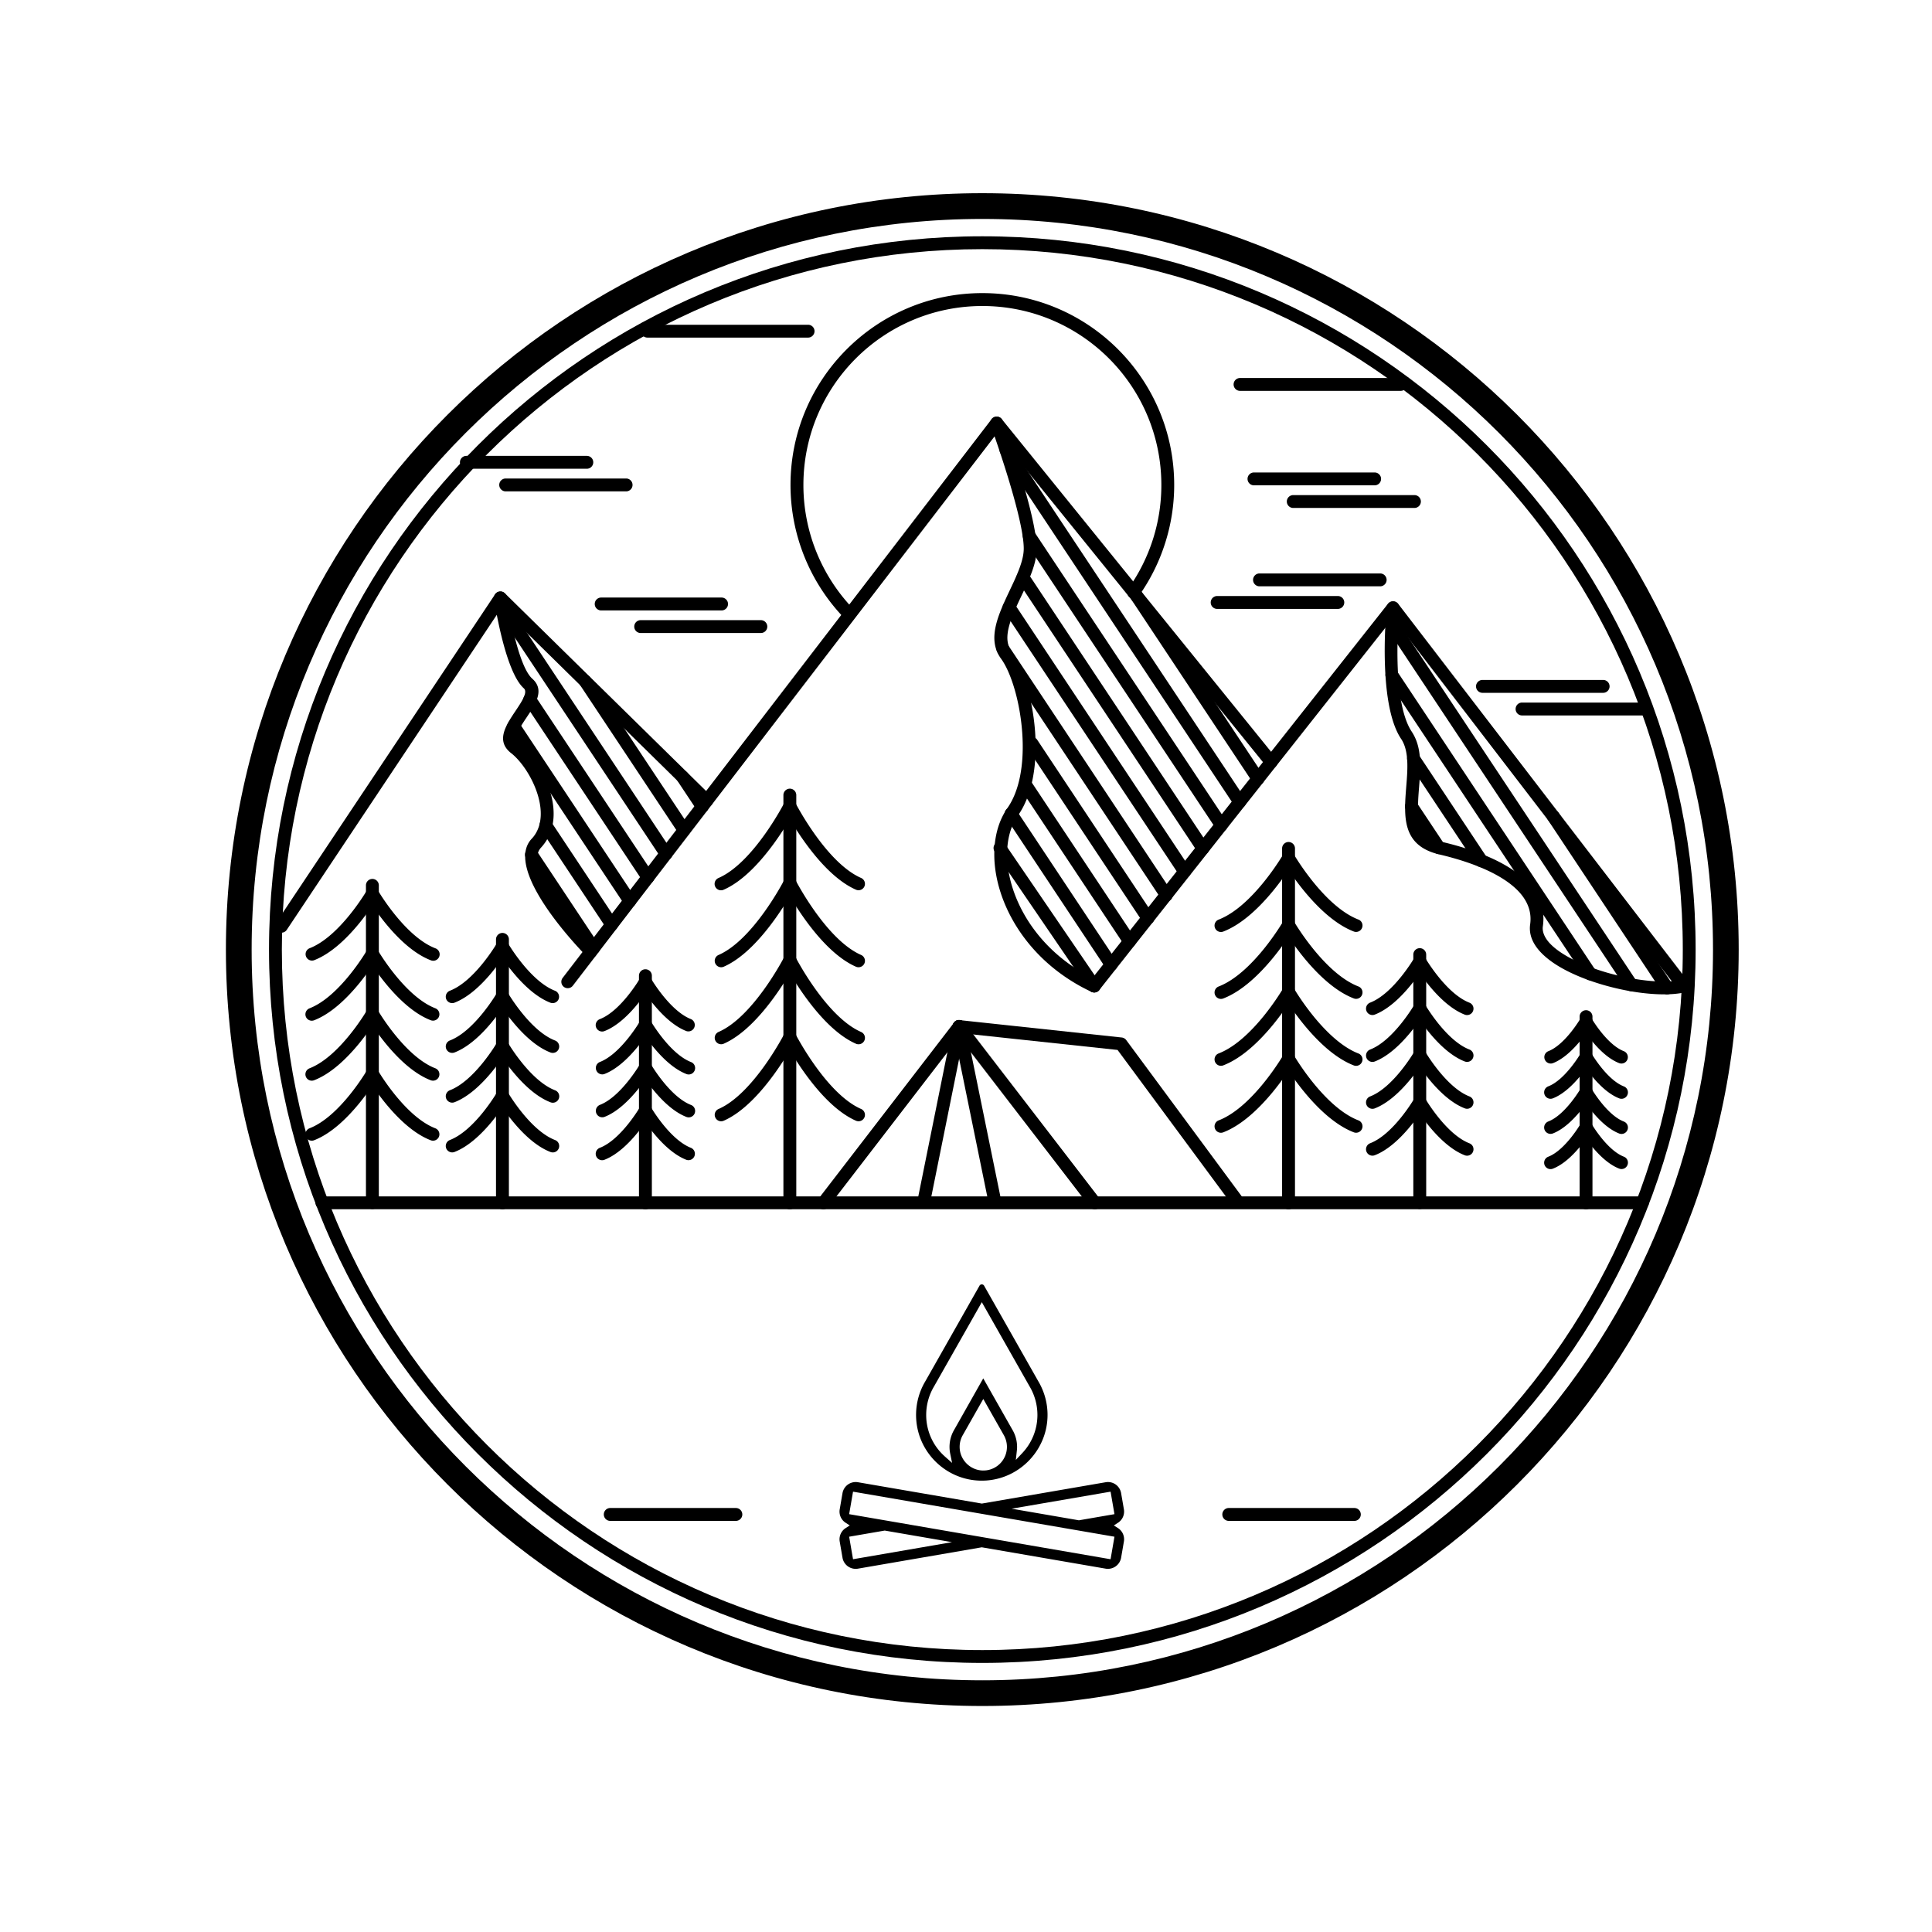 <svg xmlns="http://www.w3.org/2000/svg" width="500" height="500" version="1.0" viewBox="0 0 375 375"><defs><clipPath id="a"><path d="M43.848 37.5h293.77v293.77H43.847zm0 0"/></clipPath><clipPath id="b"><path d="M177 249.207h27V288h-27zm0 0"/></clipPath><clipPath id="c"><path d="M162.813 287h55.515v17.723h-55.516zm0 0"/></clipPath></defs><path d="M286.805 88.18c-24.602-24.602-58.59-39.82-96.137-39.82s-71.535 15.218-96.137 39.82c-24.605 24.605-39.824 58.593-39.824 96.14 0 37.543 15.219 71.532 39.824 96.137 24.602 24.602 58.59 39.82 96.137 39.82s71.535-15.218 96.137-39.82c24.605-24.605 39.824-58.594 39.824-96.137 0-37.547-15.219-71.535-39.824-96.14m-96.137-42.317c38.234 0 72.844 15.496 97.902 40.555 25.055 25.055 40.551 59.668 40.551 97.902 0 38.23-15.5 72.844-40.55 97.899-25.06 25.058-59.669 40.554-97.903 40.554-38.234 0-72.844-15.496-97.902-40.554-25.055-25.055-40.551-59.672-40.551-97.899 0-38.234 15.496-72.851 40.55-97.902 25.051-25.059 59.669-40.555 97.903-40.555zm0 0"/><path d="M111.191 191.316a1.249 1.249 0 0 1-1.746.239 1.246 1.246 0 0 1-.234-1.746l83.258-108.454a1.24 1.24 0 0 1 1.992.02l53.234 65.754a1.25 1.25 0 0 1-.18 1.75 1.247 1.247 0 0 1-1.753-.18l-52.274-64.578zm0 0"/><path d="M192.285 82.535a1.24 1.24 0 0 1 .75-1.594 1.243 1.243 0 0 1 1.594.746c.02.055 6.59 18.16 6.59 24.82 0 2.903-1.489 6.044-2.973 9.177-1.914 4.05-3.828 8.105-1.934 10.695 2.329 3.176 4.387 10.031 4.672 16.933.227 5.497-.66 11.083-3.402 14.985-.336.48-.633.996-.887 1.531-1.672 3.578-1.632 8.488.168 13.469 1.832 5.066 5.473 10.176 10.98 14.035a33.658 33.658 0 0 0 5.067 2.93c.621.289.895 1.031.598 1.652-.29.625-1.031.89-1.656.602a35.462 35.462 0 0 1-5.446-3.149c-5.949-4.172-9.894-9.722-11.886-15.238-2.024-5.598-2.028-11.195-.083-15.363.32-.68.688-1.328 1.098-1.914 2.39-3.407 3.153-8.442 2.945-13.454-.265-6.425-2.105-12.718-4.183-15.558-2.777-3.785-.543-8.508 1.683-13.23 1.368-2.883 2.727-5.762 2.727-8.114.016-6.23-6.402-23.906-6.422-23.96m-90.175 84.023a1.246 1.246 0 0 1 .35-1.727 1.243 1.243 0 0 1 1.728.348l12.066 18.172a1.246 1.246 0 0 1-.352 1.726 1.242 1.242 0 0 1-1.726-.348zm2.8-5.653a1.246 1.246 0 1 1 2.078-1.379l12.774 19.246a1.246 1.246 0 0 1-.352 1.727 1.242 1.242 0 0 1-1.726-.348zm-6.242-19.285a1.242 1.242 0 0 1 .348-1.726 1.251 1.251 0 0 1 1.73.351l22.535 33.95a1.25 1.25 0 0 1-.347 1.73 1.251 1.251 0 0 1-1.73-.352zm3.129-5.164a1.242 1.242 0 0 1 .348-1.727 1.246 1.246 0 0 1 1.726.352l22.926 34.523a1.247 1.247 0 1 1-2.078 1.379zM96.36 118.39a1.246 1.246 0 1 1 2.078-1.379l31.878 48.02a1.243 1.243 0 1 1-2.074 1.375zm16.21 14.548a1.245 1.245 0 1 1 2.074-1.379l19.184 28.894a1.247 1.247 0 0 1-2.078 1.375zm18.86 18.535a1.243 1.243 0 0 1 .351-1.727 1.243 1.243 0 0 1 1.727.348l3.832 5.781a1.242 1.242 0 0 1-.348 1.727 1.246 1.246 0 0 1-1.726-.352zm0 0"/><path d="M193.066 165.3a1.252 1.252 0 0 1 .325-1.734 1.253 1.253 0 0 1 1.734.329l18.297 26.796c.387.567.242 1.34-.324 1.73a1.253 1.253 0 0 1-1.735-.323zm2.137-6.66a1.246 1.246 0 0 1 .352-1.726 1.242 1.242 0 0 1 1.726.348l19.434 29.277a1.246 1.246 0 1 1-2.078 1.379zm3.043-5.288a1.246 1.246 0 1 1 2.078-1.379l19.953 30.058c.375.57.223 1.344-.351 1.727a1.247 1.247 0 0 1-1.727-.352zm.973-8.422a1.247 1.247 0 0 1 2.078-1.375l22.543 33.965a1.246 1.246 0 1 1-2.078 1.375zm-5.586-18.278a1.247 1.247 0 1 1 2.078-1.379l31.691 47.739a1.246 1.246 0 1 1-2.074 1.379zm1.195-8.082a1.246 1.246 0 0 1 2.078-1.379l34.063 51.305a1.246 1.246 0 0 1-2.078 1.375zm2.676-5.847a1.247 1.247 0 0 1 2.078-1.375l34.941 52.636a1.243 1.243 0 0 1-.351 1.727 1.247 1.247 0 0 1-1.727-.348zm1.206-8.063a1.246 1.246 0 0 1 2.078-1.375l37.306 56.188a1.246 1.246 0 0 1-.352 1.726 1.242 1.242 0 0 1-1.726-.347zm-4.491-16.637a1.246 1.246 0 0 1 2.078-1.375l45.351 68.32a1.242 1.242 0 0 1-.347 1.727 1.246 1.246 0 0 1-1.727-.351zm25.347 28.305a1.242 1.242 0 0 1 .348-1.726 1.246 1.246 0 0 1 1.727.351l23.574 35.504a1.241 1.241 0 0 1-.36 1.727c-.57.382-1.34.222-1.726-.352zm53.387 40.906a1.246 1.246 0 1 1 2.074-1.379l5.309 7.993a1.243 1.243 0 1 1-2.074 1.375zm.371-9.312a1.246 1.246 0 1 1 2.078-1.379l13.184 19.855a1.25 1.25 0 0 1-.348 1.73 1.251 1.251 0 0 1-1.73-.35zm-4.214-16.231a1.246 1.246 0 0 1 2.078-1.375l38.523 58.032a1.245 1.245 0 1 1-2.078 1.375zm.007-9.859a1.25 1.25 0 0 1 .352-1.727 1.243 1.243 0 0 1 1.726.348l46.48 70.012a1.254 1.254 0 0 1-.347 1.73 1.246 1.246 0 0 1-1.726-.351zm31.305 37.273a1.246 1.246 0 0 1 2.078-1.378l22.129 33.335a1.247 1.247 0 1 1-2.078 1.379zM55.66 180.484a1.236 1.236 0 0 1-1.726.336 1.242 1.242 0 0 1-.336-1.726l42.496-63.739a1.242 1.242 0 0 1 1.726-.335c.067.043.13.09.184.144l40.055 39.356a1.241 1.241 0 1 1-1.743 1.77l-38.984-38.306zm0 0"/><path d="M327.762 190.637a1.235 1.235 0 0 1-.235 1.746 1.246 1.246 0 0 1-1.746-.238l-55.402-72.172-57.012 72.191a1.241 1.241 0 0 1-1.742.203 1.235 1.235 0 0 1-.207-1.742l57.945-73.379c.075-.105.164-.203.274-.281a1.242 1.242 0 0 1 1.746.234zM95.895 116.234a1.245 1.245 0 1 1 2.464-.363c.004.035 1.903 13.129 4.965 15.871 2.446 2.184.664 4.848-1.148 7.567-1.313 1.957-2.645 3.96-1.418 4.914.265.207.512.425.754.648 2.054 1.922 4.172 5.176 5.234 8.637 1.106 3.597 1.09 7.457-1.226 10.41-.16.21-.332.41-.5.594-4.192 4.492 10.527 19.258 10.57 19.3a1.25 1.25 0 0 1-.008 1.762 1.253 1.253 0 0 1-1.762-.004c-.05-.05-16.468-16.496-10.629-22.757.137-.153.266-.29.368-.422 1.726-2.211 1.691-5.25.804-8.153-.933-3.039-2.773-5.883-4.554-7.543a7.586 7.586 0 0 0-.594-.507c-3.043-2.38-1.055-5.356.89-8.262 1.211-1.813 2.395-3.586 1.56-4.332-3.74-3.352-5.763-17.32-5.77-17.36"/><path d="M269.152 117.828a1.245 1.245 0 0 1 2.477.242c-.008.055-1.8 17.657 2.39 23.946l.036.058c1.996 3.051 1.687 6.938 1.386 10.73-.382 4.766-.746 9.368 4.493 10.614l.054.012c5.883 1.394 11.36 3.484 14.992 6.414 3.258 2.625 5.07 5.906 4.489 9.945-.055.363-.031.727.054 1.082.485 2.09 3.043 4.063 6.457 5.695 3.622 1.727 8.141 3 12.27 3.586 3.227.461 6.184.508 8.238.024a1.252 1.252 0 0 1 1.5.93 1.25 1.25 0 0 1-.933 1.5c-2.36.546-5.64.511-9.16.011-4.368-.62-9.145-1.969-12.989-3.8-4.058-1.93-7.133-4.462-7.816-7.38a5.37 5.37 0 0 1-.09-2c.434-3.042-1.008-5.574-3.582-7.648-3.316-2.676-8.45-4.617-14.012-5.934l-.047-.011c-7.32-1.73-6.867-7.38-6.402-13.23.273-3.384.543-6.848-.984-9.18l-.032-.043c-4.683-7.028-2.793-25.508-2.789-25.563M71.031 171.8a1.251 1.251 0 0 1 2.5 0v61.673a1.251 1.251 0 0 1-2.5 0zm0 0"/><path d="M71.207 172.832a1.245 1.245 0 0 1 1.703-.445c.59.347.79 1.11.442 1.703-.02.027-5.653 9.691-12.383 12.289a1.243 1.243 0 0 1-.89-2.32c5.91-2.282 11.116-11.204 11.128-11.227"/><path d="M71.207 174.09a1.244 1.244 0 0 1 .445-1.703 1.24 1.24 0 0 1 1.703.445c.012.023 5.22 8.945 11.137 11.227a1.245 1.245 0 1 1-.898 2.32c-6.735-2.598-12.367-12.262-12.387-12.29m0 10.391a1.246 1.246 0 0 1 2.145 1.262c-.02.031-5.653 9.696-12.383 12.293a1.24 1.24 0 0 1-1.606-.707 1.251 1.251 0 0 1 .715-1.613c5.91-2.29 11.117-11.211 11.129-11.235"/><path d="M71.207 185.738a1.245 1.245 0 0 1 .445-1.703 1.24 1.24 0 0 1 1.703.442c.012.023 5.22 8.941 11.137 11.226.64.246.961.973.715 1.613-.25.637-.969.957-1.613.704-6.735-2.59-12.367-12.25-12.387-12.282m0 10.387c.352-.59 1.11-.79 1.703-.441.59.343.79 1.113.442 1.703-.02.031-5.653 9.695-12.383 12.289a1.24 1.24 0 0 1-1.606-.707 1.249 1.249 0 0 1 .715-1.61c5.91-2.289 11.117-11.203 11.129-11.234"/><path d="M71.207 197.387a1.244 1.244 0 0 1 .445-1.703 1.253 1.253 0 0 1 1.703.441c.012.023 5.22 8.945 11.137 11.227.64.246.961.964.715 1.613-.25.64-.969.96-1.613.707-6.735-2.59-12.367-12.262-12.387-12.285m0 10.386a1.252 1.252 0 0 1 1.703-.445c.59.352.79 1.11.442 1.703-.02.031-5.653 9.692-12.383 12.29a1.24 1.24 0 0 1-1.606-.708 1.253 1.253 0 0 1 .715-1.613c5.91-2.281 11.117-11.2 11.129-11.227"/><path d="M71.207 209.031a1.245 1.245 0 0 1 .445-1.703 1.25 1.25 0 0 1 1.703.445c.012.028 5.22 8.946 11.137 11.227.64.25.961.969.715 1.613-.25.64-.969.961-1.613.707-6.735-2.597-12.367-12.257-12.387-12.289m80.852-54.703c0-.687.562-1.25 1.25-1.25.687 0 1.25.563 1.25 1.25v79.145c0 .687-.563 1.25-1.25 1.25-.688 0-1.25-.559-1.25-1.25zm0 0"/><path d="M152.2 155.89a1.247 1.247 0 0 1 2.215 1.145c-.02.035-6.364 12.348-13.946 15.656a1.243 1.243 0 1 1-.989-2.28c6.758-2.954 12.708-14.481 12.72-14.52"/><path d="M152.2 157.035a1.249 1.249 0 0 1 .534-1.68 1.248 1.248 0 0 1 1.68.536c.02.039 5.961 11.566 12.727 14.52a1.25 1.25 0 0 1 .644 1.636 1.245 1.245 0 0 1-1.637.644c-7.585-3.308-13.925-15.62-13.949-15.656m.001 13.805a1.248 1.248 0 0 1 1.675-.54 1.25 1.25 0 0 1 .54 1.68c-.02.036-6.364 12.352-13.946 15.66a1.245 1.245 0 0 1-1.637-.648 1.239 1.239 0 0 1 .648-1.637c6.758-2.953 12.708-14.48 12.72-14.515"/><path d="M152.2 171.98a1.25 1.25 0 0 1 .534-1.68 1.253 1.253 0 0 1 1.68.54c.02.031 5.961 11.562 12.727 14.515a1.25 1.25 0 0 1 .644 1.637 1.25 1.25 0 0 1-1.637.649c-7.585-3.309-13.925-15.625-13.949-15.66m.001 13.804a1.243 1.243 0 0 1 1.675-.535c.613.313.852 1.063.54 1.676-.02.039-6.364 12.351-13.946 15.66a1.246 1.246 0 1 1-.988-2.29c6.757-2.944 12.707-14.48 12.718-14.51"/><path d="M152.2 186.926a1.243 1.243 0 0 1 .534-1.676 1.248 1.248 0 0 1 1.68.535c.02.04 5.961 11.567 12.727 14.52.625.277.918 1.007.644 1.64a1.25 1.25 0 0 1-1.637.649c-7.585-3.317-13.925-15.63-13.949-15.668m.001 13.808a1.248 1.248 0 0 1 1.675-.539c.613.313.852 1.063.54 1.68-.02.035-6.364 12.348-13.946 15.66a1.239 1.239 0 0 1-1.637-.648 1.237 1.237 0 0 1 .648-1.637c6.758-2.953 12.708-14.488 12.72-14.516"/><path d="M152.2 201.875a1.246 1.246 0 1 1 2.215-1.14c.019.035 5.96 11.562 12.726 14.515a1.25 1.25 0 0 1 .644 1.637 1.25 1.25 0 0 1-1.637.648c-7.585-3.312-13.925-15.625-13.949-15.66m96.656-37.195c0-.688.563-1.25 1.25-1.25.688 0 1.25.562 1.25 1.25v68.793c0 .687-.562 1.25-1.25 1.25-.687 0-1.25-.559-1.25-1.25zm0 0"/><path d="M249.031 165.906a1.239 1.239 0 0 1 1.703-.441c.59.344.79 1.11.442 1.703-.02.031-6.281 10.766-13.742 13.648a1.244 1.244 0 0 1-.899-2.32c6.649-2.57 12.477-12.566 12.496-12.59"/><path d="M249.031 167.16a1.255 1.255 0 0 1 .442-1.703 1.248 1.248 0 0 1 1.703.441c.015.032 5.844 10.02 12.488 12.586.645.246.961.965.711 1.606-.246.64-.965.96-1.605.715-7.457-2.875-13.723-13.614-13.739-13.645m0 11.735c.344-.59 1.11-.79 1.703-.442.59.352.79 1.113.442 1.703-.02.031-6.281 10.77-13.742 13.649a1.24 1.24 0 0 1-1.606-.711 1.25 1.25 0 0 1 .707-1.614c6.649-2.566 12.477-12.554 12.496-12.585"/><path d="M249.031 180.152a1.253 1.253 0 0 1 .442-1.703 1.241 1.241 0 0 1 1.703.442c.015.027 5.844 10.02 12.488 12.578.645.246.961.965.711 1.613-.246.64-.965.961-1.605.711-7.457-2.867-13.723-13.61-13.739-13.64m0 11.734a1.248 1.248 0 0 1 1.703-.45c.59.352.79 1.114.442 1.704-.02.03-6.281 10.77-13.742 13.648a1.24 1.24 0 0 1-1.606-.71c-.246-.642.067-1.368.707-1.606 6.649-2.567 12.477-12.559 12.496-12.586"/><path d="M249.031 193.148a1.254 1.254 0 0 1 .442-1.703 1.253 1.253 0 0 1 1.703.446c.015.03 5.844 10.02 12.488 12.586.645.25.961.968.711 1.605-.246.64-.965.961-1.605.715-7.457-2.883-13.723-13.617-13.739-13.649m0 11.735a1.248 1.248 0 0 1 1.703-.45c.59.348.79 1.114.442 1.704-.02.031-6.281 10.77-13.742 13.648a1.24 1.24 0 0 1-1.606-.71 1.24 1.24 0 0 1 .707-1.606c6.649-2.567 12.477-12.563 12.496-12.586"/><path d="M249.031 206.137a1.255 1.255 0 0 1 .442-1.703 1.247 1.247 0 0 1 1.703.449c.015.031 5.844 10.02 12.488 12.578.645.25.961.969.711 1.605a1.242 1.242 0 0 1-1.605.715c-7.457-2.875-13.723-13.613-13.739-13.644M62.535 234.715a1.247 1.247 0 1 1 0-2.492h256.258c.691 0 1.254.554 1.254 1.242 0 .687-.563 1.25-1.254 1.25zm0 0"/><path d="M160.809 234.23c-.414.547-1.2.649-1.743.227a1.242 1.242 0 0 1-.226-1.746l26.344-34.223a1.242 1.242 0 0 1 1.746-.226c.543.425.644 1.203.222 1.746zm0 0"/><path d="M213.488 232.71c.426.544.32 1.321-.222 1.747a1.241 1.241 0 0 1-1.746-.227l-26.336-34.222a1.244 1.244 0 1 1 1.968-1.52zm0 0"/><path d="M240.957 232.125c.41.55.29 1.328-.262 1.738a1.238 1.238 0 0 1-1.738-.258l-22.039-29.812-29.758-3.188-6.476 32.07a1.241 1.241 0 1 1-2.438-.484l6.684-33.12a1.242 1.242 0 0 1 1.367-1.063l31.433 3.37c.333.036.653.208.868.497zm0 0"/><path d="M184.941 199.496a1.246 1.246 0 0 1 2.442-.504l6.777 33.188a1.246 1.246 0 0 1-.972 1.468 1.24 1.24 0 0 1-1.47-.972zm-60.918-10.109a1.251 1.251 0 0 1 2.504 0v44.09a1.252 1.252 0 0 1-2.504 0zm0 0"/><path d="M124.2 189.934a1.26 1.26 0 0 1 1.71-.442c.59.348.79 1.113.442 1.711-.012.02-4.102 7.031-9.032 8.934a1.25 1.25 0 0 1-1.61-.715c-.25-.64.071-1.36.712-1.606 4.101-1.582 7.766-7.855 7.777-7.882"/><path d="M124.2 191.203a1.257 1.257 0 0 1 .44-1.71 1.25 1.25 0 0 1 1.712.44c.011.02 3.671 6.294 7.777 7.883a1.246 1.246 0 0 1-.898 2.32c-4.934-1.902-9.02-8.91-9.032-8.933m.001 7.059a1.256 1.256 0 0 1 1.71-.442c.59.352.79 1.118.442 1.711-.012.024-4.102 7.031-9.032 8.934a1.248 1.248 0 0 1-.898-2.328c4.101-1.582 7.766-7.856 7.777-7.875"/><path d="M124.2 199.531a1.256 1.256 0 0 1 .44-1.71 1.256 1.256 0 0 1 1.712.44c.011.02 3.671 6.294 7.777 7.884.64.246.96.964.71 1.613a1.24 1.24 0 0 1-1.609.71c-4.933-1.905-9.02-8.913-9.03-8.937m0 7.059a1.256 1.256 0 0 1 1.71-.442c.59.352.79 1.118.442 1.711-.012.024-4.102 7.032-9.032 8.934a1.248 1.248 0 0 1-.898-2.328c4.101-1.582 7.766-7.856 7.777-7.875"/><path d="M124.2 207.86a1.256 1.256 0 0 1 .44-1.712 1.256 1.256 0 0 1 1.712.442c.011.02 3.671 6.293 7.777 7.883.64.246.96.964.71 1.613-.245.64-.964.957-1.609.71-4.933-1.905-9.02-8.917-9.03-8.937m0 7.059a1.256 1.256 0 0 1 1.71-.441c.59.351.79 1.113.442 1.703-.012.027-4.102 7.03-9.032 8.933a1.243 1.243 0 1 1-.898-2.32c4.101-1.582 7.766-7.855 7.777-7.875"/><path d="M124.2 216.18a1.248 1.248 0 0 1 2.152-1.262c.011.02 3.671 6.293 7.777 7.883a1.245 1.245 0 0 1-.899 2.32c-4.933-1.91-9.02-8.914-9.03-8.941m150.124-30.895c0-.687.559-1.246 1.25-1.246.688 0 1.25.563 1.25 1.246v48.188a1.251 1.251 0 0 1-2.5 0zm0 0"/><path d="M274.496 185.957a1.25 1.25 0 0 1 1.711-.441c.59.347.785 1.109.441 1.707-.011.023-4.457 7.644-9.808 9.71-.64.25-1.363-.07-1.613-.71a1.251 1.251 0 0 1 .714-1.614c4.524-1.746 8.551-8.636 8.555-8.652"/><path d="M274.496 187.223a1.252 1.252 0 0 1 .442-1.707 1.243 1.243 0 0 1 1.71.441c.012.016 4.032 6.906 8.563 8.66.64.246.96.965.707 1.61-.246.64-.965.96-1.606.714-5.351-2.074-9.796-9.699-9.816-9.718m0 7.827a1.24 1.24 0 0 1 1.711-.433c.59.348.785 1.11.441 1.707-.011.024-4.457 7.645-9.808 9.711a1.25 1.25 0 0 1-1.613-.71 1.248 1.248 0 0 1 .714-1.61c4.524-1.75 8.551-8.64 8.555-8.664"/><path d="M274.496 196.324a1.252 1.252 0 0 1 .442-1.707 1.247 1.247 0 0 1 1.71.434c.012.023 4.032 6.914 8.563 8.66.64.246.96.965.707 1.605a1.243 1.243 0 0 1-1.606.715c-5.351-2.062-9.796-9.687-9.816-9.707m0 7.832a1.256 1.256 0 0 1 1.711-.441c.59.351.785 1.113.441 1.71-.011.024-4.457 7.645-9.808 9.712a1.254 1.254 0 0 1-1.613-.711c-.247-.64.074-1.36.714-1.61 4.524-1.75 8.551-8.64 8.555-8.66"/><path d="M274.496 205.418a1.253 1.253 0 0 1 .442-1.707 1.246 1.246 0 0 1 1.71.441c.012.016 4.032 6.907 8.563 8.66.64.247.96.965.707 1.606-.246.64-.965.96-1.606.71-5.351-2.058-9.796-9.683-9.816-9.71m0 7.836a1.25 1.25 0 0 1 1.711-.441c.59.347.785 1.109.441 1.707-.011.023-4.457 7.648-9.808 9.71-.64.25-1.363-.07-1.613-.71a1.251 1.251 0 0 1 .714-1.614c4.524-1.738 8.551-8.636 8.555-8.652"/><path d="M274.496 214.52a1.252 1.252 0 0 1 .442-1.708 1.246 1.246 0 0 1 1.71.442c.012.016 4.032 6.906 8.563 8.66.64.246.96.965.707 1.61-.246.64-.965.96-1.606.714-5.351-2.07-9.796-9.695-9.816-9.718m32.106-17.188c0-.687.562-1.25 1.25-1.25.687 0 1.246.555 1.246 1.25v36.14a1.25 1.25 0 0 1-1.246 1.25 1.25 1.25 0 0 1-1.25-1.25zm0 0"/><path d="M306.781 197.676a1.237 1.237 0 0 1 1.7-.438c.59.344.789 1.11.44 1.7-.01.019-3.401 5.835-7.515 7.425a1.243 1.243 0 0 1-.89-2.32c3.296-1.273 6.254-6.348 6.265-6.367"/><path d="M306.781 198.938a1.243 1.243 0 0 1 2.14-1.262c.013.012 2.97 5.086 6.267 6.36a1.244 1.244 0 0 1-.898 2.32c-4.106-1.583-7.5-7.399-7.509-7.419m0 5.571a1.24 1.24 0 0 1 1.7-.446c.59.344.789 1.11.44 1.704-.01.015-3.401 5.832-7.515 7.422a1.236 1.236 0 0 1-1.605-.715 1.253 1.253 0 0 1 .715-1.614c3.296-1.265 6.254-6.34 6.265-6.351"/><path d="M306.781 205.766a1.246 1.246 0 0 1 .442-1.703 1.232 1.232 0 0 1 1.699.445c.012.012 2.969 5.086 6.265 6.36.641.245.961.972.708 1.612a1.238 1.238 0 0 1-1.606.711c-4.105-1.593-7.5-7.41-7.508-7.425m0 5.566a1.24 1.24 0 1 1 2.14 1.25c-.01.02-3.401 5.832-7.515 7.422a1.244 1.244 0 0 1-1.605-.711c-.246-.64.074-1.36.715-1.613 3.296-1.262 6.254-6.336 6.265-6.348"/><path d="M306.781 212.59a1.24 1.24 0 0 1 .442-1.7 1.232 1.232 0 0 1 1.699.446c.012.016 2.969 5.086 6.265 6.355.641.246.961.965.708 1.614-.247.64-.965.96-1.606.71-4.105-1.593-7.5-7.41-7.508-7.425m0 5.566a1.235 1.235 0 0 1 1.7-.441c.59.344.789 1.113.44 1.703-.01.02-3.401 5.836-7.515 7.422a1.238 1.238 0 0 1-1.605-.711 1.25 1.25 0 0 1 .715-1.61c3.296-1.277 6.254-6.351 6.265-6.363"/><path d="M306.781 219.414a1.245 1.245 0 0 1 .442-1.703 1.24 1.24 0 0 1 1.699.437c.012.012 2.969 5.086 6.265 6.36.641.25.961.969.708 1.61a1.24 1.24 0 0 1-1.606.71c-4.105-1.582-7.5-7.398-7.508-7.414M96.273 182.332c0-.687.563-1.25 1.25-1.25.692 0 1.254.563 1.254 1.25v51.14a1.251 1.251 0 0 1-2.504 0zm0 0"/><path d="M96.45 183.082a1.24 1.24 0 0 1 1.702-.441c.594.343.793 1.109.442 1.703-.012.023-4.723 8.097-10.375 10.277a1.25 1.25 0 0 1-1.614-.71 1.25 1.25 0 0 1 .715-1.61c4.836-1.863 9.118-9.196 9.13-9.219"/><path d="M96.45 184.344a1.246 1.246 0 0 1 .44-1.703 1.247 1.247 0 0 1 1.704.441c.011.023 4.293 7.356 9.125 9.219.64.25.96.969.715 1.61a1.25 1.25 0 0 1-1.614.71c-5.648-2.18-10.36-10.262-10.37-10.277m0 8.394a1.24 1.24 0 0 1 1.702-.441 1.24 1.24 0 0 1 .442 1.703c-.012.023-4.723 8.098-10.375 10.285a1.253 1.253 0 0 1-1.614-.715 1.253 1.253 0 0 1 .715-1.613c4.836-1.863 9.118-9.195 9.13-9.219"/><path d="M96.45 194a1.247 1.247 0 0 1 .44-1.703 1.254 1.254 0 0 1 1.704.441c.011.024 4.293 7.348 9.125 9.215a1.246 1.246 0 1 1-.898 2.324c-5.65-2.18-10.36-10.254-10.372-10.277m.001 8.398a1.25 1.25 0 0 1 1.702-.445 1.24 1.24 0 0 1 .442 1.703c-.012.024-4.723 8.098-10.375 10.285a1.253 1.253 0 0 1-1.614-.714 1.249 1.249 0 0 1 .715-1.61c4.836-1.867 9.118-9.199 9.13-9.219"/><path d="M96.45 203.656a1.247 1.247 0 0 1 .44-1.703 1.252 1.252 0 0 1 1.704.445c.011.028 4.293 7.352 9.125 9.22a1.246 1.246 0 1 1-.899 2.323c-5.648-2.187-10.36-10.261-10.37-10.285m0 8.399a1.25 1.25 0 0 1 1.702-.446c.594.352.793 1.114.442 1.703-.012.024-4.723 8.098-10.375 10.286a1.254 1.254 0 0 1-1.614-.711 1.25 1.25 0 0 1 .715-1.61c4.836-1.87 9.118-9.203 9.13-9.222"/><path d="M96.45 213.313a1.248 1.248 0 0 1 .44-1.704 1.252 1.252 0 0 1 1.704.446c.011.027 4.293 7.351 9.125 9.218a1.243 1.243 0 1 1-.899 2.317c-5.648-2.18-10.36-10.254-10.37-10.278m46.382 79.391c.688 0 1.25.563 1.25 1.25 0 .688-.562 1.25-1.25 1.25h-24.383a1.25 1.25 0 1 1 0-2.5zm120.051 0c.691 0 1.246.563 1.246 1.25 0 .688-.555 1.25-1.246 1.25h-24.38a1.25 1.25 0 1 1 0-2.5zm0 0"/><g clip-path="url(#a)"><path d="M290.95 84.031c-25.66-25.66-61.126-41.535-100.282-41.535-39.164 0-74.621 15.875-100.285 41.535-25.668 25.668-41.54 61.125-41.54 100.29 0 39.163 15.876 74.617 41.54 100.284 25.664 25.668 61.12 41.54 100.285 41.54 39.164 0 74.621-15.88 100.285-41.54 25.668-25.668 41.54-61.12 41.54-100.285 0-39.164-15.88-74.62-41.544-100.289M190.668 37.5c40.539 0 77.246 16.438 103.812 43.004 26.575 26.574 43 63.273 43 103.816 0 40.54-16.433 77.246-43 103.813-26.566 26.566-63.273 43-103.812 43-40.543 0-77.246-16.434-103.813-43-26.574-26.567-43.007-63.274-43.007-103.813 0-40.543 16.433-77.25 43.007-103.816C113.422 53.937 150.121 37.5 190.668 37.5zm0 0"/></g><path d="M164.203 120.316a37.23 37.23 0 0 1-10.766-26.188c0-10.284 4.165-19.589 10.907-26.331 6.738-6.738 16.047-10.906 26.328-10.906 10.285 0 19.594 4.168 26.332 10.906 6.742 6.742 10.906 16.047 10.906 26.332 0 3.848-.597 7.66-1.762 11.305a37.09 37.09 0 0 1-5.109 10.242 1.242 1.242 0 1 1-2.023-1.442 34.797 34.797 0 0 0 4.765-9.546 34.627 34.627 0 0 0 1.637-10.551c0-9.59-3.89-18.278-10.176-24.563-6.289-6.285-14.972-10.176-24.562-10.176-9.59 0-18.274 3.891-24.563 10.176-6.285 6.285-10.176 14.973-10.176 24.563a34.71 34.71 0 0 0 9.63 24.004c-.493.761-.985 1.558-1.368 2.175m79.192-26.113a1.248 1.248 0 1 1 0-2.496h23.421c.688 0 1.25.563 1.25 1.246a1.25 1.25 0 0 1-1.25 1.25zm7.675 4.391a1.249 1.249 0 1 1 0-2.496h23.422a1.249 1.249 0 1 1 0 2.496zm-134.43 19.89a1.251 1.251 0 0 1 0-2.5h23.419c.687 0 1.25.563 1.25 1.25 0 .688-.563 1.25-1.25 1.25zm7.669 4.387a1.251 1.251 0 0 1 0-2.5h23.421a1.251 1.251 0 0 1 0 2.5zM90.477 90.984a1.251 1.251 0 0 1 0-2.5h23.425c.692 0 1.25.559 1.25 1.25 0 .688-.554 1.25-1.25 1.25zm7.675 4.391c-.687 0-1.25-.563-1.25-1.25 0-.691.563-1.25 1.25-1.25h23.422a1.251 1.251 0 0 1 0 2.5zm146.317 18.43c-.688 0-1.25-.563-1.25-1.25 0-.688.562-1.25 1.25-1.25h23.422c.687 0 1.25.562 1.25 1.25 0 .687-.563 1.25-1.25 1.25zm-8.219 4.386c-.688 0-1.25-.562-1.25-1.254 0-.687.563-1.25 1.25-1.25h23.422c.687 0 1.25.563 1.25 1.25 0 .692-.563 1.254-1.25 1.254zm51.496 16.286c-.687 0-1.25-.563-1.25-1.25 0-.688.563-1.25 1.25-1.25h23.426c.691 0 1.246.562 1.246 1.25 0 .687-.563 1.25-1.246 1.25zm7.676 4.39a1.242 1.242 0 0 1-1.242-1.25c0-.687.554-1.25 1.242-1.25h23.426c.691 0 1.246.563 1.246 1.25 0 .688-.555 1.25-1.246 1.25zm-54.731-63a1.248 1.248 0 1 1 0-2.496h31.184a1.248 1.248 0 1 1 0 2.496zM125.66 65.527c-.687 0-1.25-.554-1.25-1.25a1.25 1.25 0 0 1 1.25-1.242h31.188c.687 0 1.25.559 1.25 1.242 0 .696-.563 1.25-1.25 1.25zm0 0"/><g clip-path="url(#b)"><path d="M190.57 287.395s.766-.012.996-.04c6.606-.523 11.762-6.109 11.762-12.722 0-2.297-.621-4.551-1.789-6.52l-10.523-18.554c-.192-.352-.711-.34-.887-.016l-10.531 18.574a12.754 12.754 0 0 0-1.79 6.516c0 7.035 5.723 12.762 12.762 12.762zm.813-1.997a8.718 8.718 0 0 1-.606.028c-2.5-.055-4.511-2.113-4.511-4.586 0-.828.222-1.633.64-2.336l3.95-6.965 3.921 6.91c.446.75.668 1.563.668 2.39a4.583 4.583 0 0 1-4.062 4.56zm-10.102-16.265 9.29-16.38 9.253 16.317a10.868 10.868 0 0 1 1.54 5.563 10.77 10.77 0 0 1-2.927 7.394l-1.265 1.344.203-1.836c.023-.23.04-.46.04-.695a6.586 6.586 0 0 0-.923-3.352l-5.644-9.949-5.621 9.95a6.548 6.548 0 0 0-.797 4.648l.37 1.812-1.386-1.23a13.168 13.168 0 0 1-.48-.453 10.725 10.725 0 0 1-3.16-7.633c0-1.938.523-3.844 1.507-5.5zm0 0"/></g><g clip-path="url(#c)"><path d="m217.004 296.602-.809-.516.809-.52a2.58 2.58 0 0 0 1.144-2.609l-.543-3.152a2.588 2.588 0 0 0-2.984-2.106l-24.05 4.145-.106-.02-23.95-4.125a2.6 2.6 0 0 0-2.984 2.106l-.543 3.152a2.576 2.576 0 0 0 1.149 2.61l.804.519-.804.516a2.582 2.582 0 0 0-1.149 2.609l.543 3.156a2.597 2.597 0 0 0 2.985 2.11l24.054-4.149.102.02 23.95 4.129a2.605 2.605 0 0 0 2.983-2.11l.543-3.156a2.586 2.586 0 0 0-1.144-2.61zm-1.441-7.07.753 4.366-6.902 1.192-13.059-2.254zm-49.989 13.113-.754-4.372 6.907-1.191 13.054 2.25zm49.988 0-50.742-8.747.754-4.367 50.742 8.742zm0 0"/></g></svg>